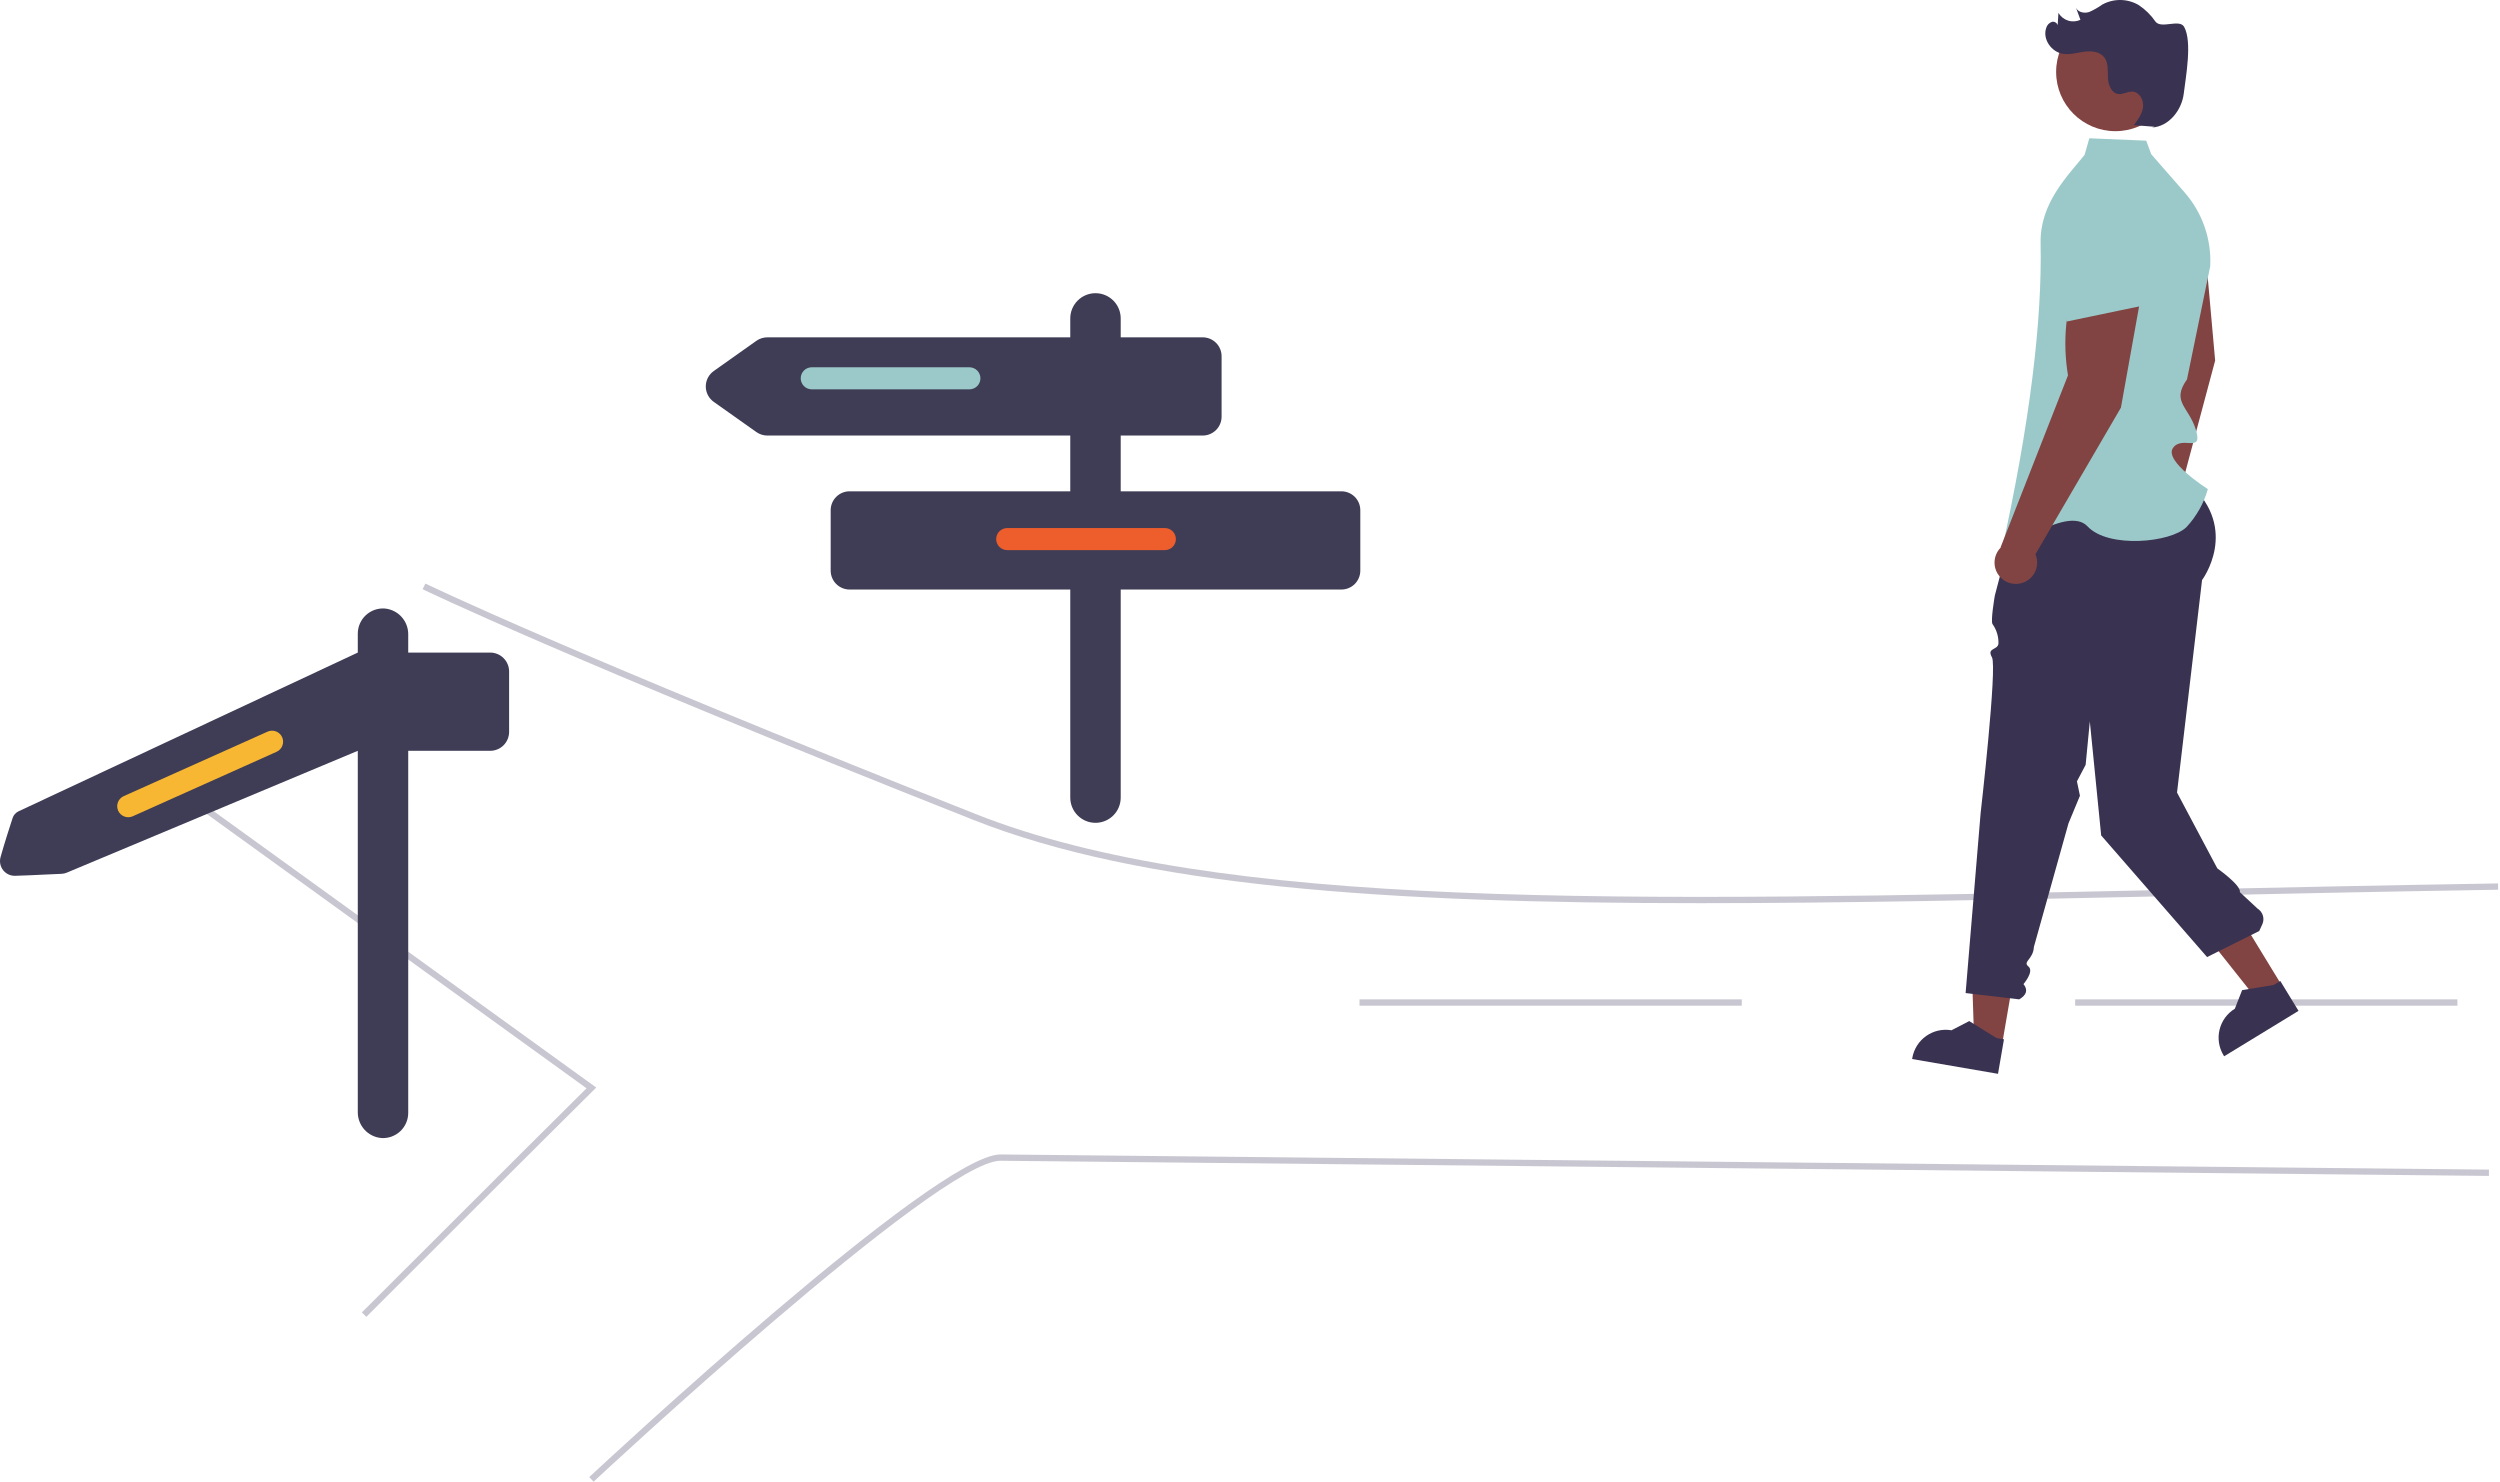 <?xml version="1.0" encoding="UTF-8"?> <svg xmlns="http://www.w3.org/2000/svg" width="793" height="470" viewBox="0 0 793 470" fill="none"><path d="M539.347 286.49C439.08 286.49 362.118 281.213 308.7 260.052C178.591 208.512 134.482 187.108 134.051 186.898L134.929 185.102C135.359 185.312 179.424 206.69 309.436 258.192C386.552 288.742 513.435 286.018 689.051 282.245C722.006 281.538 756.084 280.806 792.376 280.223L792.407 282.223C756.122 282.806 722.047 283.537 689.094 284.245C634.464 285.418 584.536 286.49 539.347 286.49Z" fill="#C8C6D0"></path><path d="M116.197 417.707L114.783 416.293C163.363 367.713 182.084 349.14 186.05 345.21L42.904 241.811L44.075 240.189L189.135 344.972L188.295 345.802C188.134 345.961 171.552 362.352 116.197 417.707Z" fill="#C8C6D0"></path><path d="M188.275 469.991L186.91 468.528C191.392 464.346 296.799 366.192 317.339 366.192H317.404L789.5 371L789.48 373L317.383 368.192H317.325C297.588 368.192 189.367 468.972 188.275 469.991Z" fill="#C8C6D0"></path><path d="M779.49 317H658.238V319H779.49V317Z" fill="#C8C6D0"></path><path d="M552.49 317H431.238V319H552.49V317Z" fill="#C8C6D0"></path><path d="M425.49 155.842H355.49V138.158H381.49C383.081 138.158 384.607 137.526 385.733 136.401C386.858 135.275 387.49 133.749 387.49 132.158V113C387.49 111.409 386.858 109.883 385.733 108.757C384.607 107.632 383.081 107 381.49 107H355.49V101C355.49 98.878 354.647 96.843 353.147 95.343C351.646 93.843 349.612 93 347.49 93C345.368 93 343.333 93.843 341.833 95.343C340.333 96.843 339.49 98.878 339.49 101V107H243.399C242.157 107 240.945 107.386 239.932 108.103L226.405 117.682C225.622 118.237 224.983 118.971 224.543 119.823C224.102 120.675 223.872 121.62 223.872 122.579C223.872 123.538 224.102 124.483 224.543 125.335C224.983 126.187 225.622 126.921 226.405 127.476L239.932 137.055C240.945 137.772 242.157 138.158 243.399 138.158H339.49V155.842H269.49C267.899 155.842 266.372 156.474 265.247 157.599C264.122 158.725 263.49 160.251 263.49 161.842V181C263.49 182.591 264.122 184.117 265.247 185.243C266.372 186.368 267.899 187 269.49 187H339.49V253C339.49 255.122 340.333 257.157 341.833 258.657C343.333 260.157 345.368 261 347.49 261C349.612 261 351.646 260.157 353.147 258.657C354.647 257.157 355.49 255.122 355.49 253V187H425.49C427.081 187 428.607 186.368 429.733 185.243C430.858 184.117 431.49 182.591 431.49 181V161.842C431.49 161.054 431.335 160.274 431.033 159.546C430.732 158.818 430.29 158.157 429.733 157.599C429.175 157.042 428.514 156.6 427.786 156.299C427.058 155.997 426.278 155.842 425.49 155.842Z" fill="#3F3D56"></path><path d="M307.49 123.5H257.49C256.562 123.5 255.671 123.131 255.015 122.475C254.359 121.819 253.99 120.928 253.99 120C253.99 119.072 254.359 118.182 255.015 117.525C255.671 116.869 256.562 116.5 257.49 116.5H307.49C308.418 116.5 309.308 116.869 309.965 117.525C310.621 118.182 310.99 119.072 310.99 120C310.99 120.928 310.621 121.819 309.965 122.475C309.308 123.131 308.418 123.5 307.49 123.5Z" fill="#9BC9C9"></path><path d="M369.49 174.5H319.49C318.562 174.5 317.671 174.131 317.015 173.475C316.359 172.818 315.99 171.928 315.99 171C315.99 170.072 316.359 169.182 317.015 168.525C317.671 167.869 318.562 167.5 319.49 167.5H369.49C370.418 167.5 371.308 167.869 371.965 168.525C372.621 169.182 372.99 170.072 372.99 171C372.99 171.928 372.621 172.818 371.965 173.475C371.308 174.131 370.418 174.5 369.49 174.5Z" fill="#EE5E2D"></path><path d="M129.49 255.842V238.157H155.49C157.081 238.157 158.607 237.525 159.733 236.4C160.858 235.275 161.49 233.749 161.49 232.157V212.999C161.49 211.408 160.858 209.882 159.733 208.757C158.607 207.632 157.081 206.999 155.49 206.999H129.49V201.273C129.517 199.209 128.762 197.211 127.377 195.679C125.992 194.148 124.079 193.197 122.022 193.017C120.929 192.944 119.833 193.096 118.801 193.465C117.77 193.833 116.825 194.409 116.025 195.157C115.225 195.906 114.587 196.81 114.151 197.815C113.715 198.82 113.49 199.904 113.49 200.999V206.999L5.881 257.348C5.441 257.554 5.048 257.847 4.725 258.21C4.403 258.573 4.159 258.998 4.007 259.459C3.16 262.042 1.379 267.552 0.168 271.897C-0.026 272.603 -0.053 273.344 0.092 274.061C0.237 274.778 0.548 275.451 1 276.026C1.453 276.601 2.034 277.061 2.697 277.37C3.36 277.679 4.086 277.828 4.818 277.805C11.752 277.592 16.315 277.269 19.482 277.18C20.093 277.163 20.695 277.026 21.252 276.775L113.49 238.157V286.999V352.725C113.463 354.79 114.218 356.788 115.603 358.32C116.988 359.851 118.901 360.802 120.957 360.982C122.05 361.055 123.147 360.903 124.178 360.534C125.21 360.166 126.155 359.59 126.955 358.842C127.755 358.093 128.393 357.189 128.829 356.184C129.265 355.179 129.49 354.095 129.49 352.999L129.49 255.842Z" fill="#3F3D56"></path><path d="M87.734 238.467L42.109 258.92C41.262 259.3 40.299 259.328 39.431 258.997C38.564 258.667 37.863 258.005 37.483 257.158C37.104 256.311 37.076 255.348 37.407 254.481C37.737 253.613 38.398 252.912 39.245 252.533L84.871 232.08C85.718 231.7 86.681 231.672 87.549 232.003C88.416 232.333 89.117 232.995 89.496 233.842C89.876 234.689 89.904 235.652 89.573 236.519C89.243 237.387 88.581 238.087 87.734 238.467Z" fill="#F8B732"></path><path d="M699.181 75.536L678.331 77.652C677.385 88.365 679.252 99.139 683.748 108.909L677.492 167.18L677.585 167.179C676.968 168.244 676.654 169.456 676.675 170.686C676.696 171.916 677.052 173.117 677.705 174.159C678.358 175.202 679.282 176.047 680.379 176.603C681.476 177.159 682.704 177.406 683.931 177.317C685.158 177.228 686.337 176.805 687.342 176.096C688.347 175.386 689.139 174.417 689.634 173.29C690.128 172.164 690.307 170.924 690.15 169.704C689.992 168.485 689.506 167.331 688.741 166.367L702.646 114.373L699.181 75.536Z" fill="#824443"></path><path d="M635.049 331.322L626.19 329.795L625.322 303.053L640.937 297.148L635.049 331.322Z" fill="#824443"></path><path d="M633.769 340.618L606.524 335.925L606.583 335.58C607.068 332.768 608.65 330.263 610.981 328.617C613.312 326.971 616.202 326.318 619.014 326.802L624.642 323.884L633.277 329.259L635.655 329.669L633.769 340.618Z" fill="#3A3251"></path><path d="M723.935 312.808L716.263 317.493L694.537 290.128L705.862 283.213L723.935 312.808Z" fill="#824443"></path><path d="M729.094 320.646L705.499 335.056L705.317 334.757C703.829 332.322 703.37 329.395 704.041 326.621C704.711 323.847 706.456 321.453 708.891 319.965L711.205 314.063L721.243 312.422L723.303 311.164L729.094 320.646Z" fill="#3A3251"></path><path d="M638.079 168.685L632.763 188.886C632.763 188.886 631.312 197.258 632.063 198.01C633.346 199.825 633.993 202.012 633.905 204.233C633.567 206.281 630.127 205.446 631.847 208.495C633.567 211.545 628.252 257.945 628.252 257.945L623.49 315L640.49 317C642.931 315.571 643.289 313.946 641.848 312.151C641.848 312.151 645.335 308.129 643.412 306.565C641.49 305 644.963 304.346 645.152 300.353L656.125 261.172L659.757 252.413L658.807 247.844L661.566 242.598L662.892 228.839L666.49 265L700.088 303.581L716.63 295.31L717.601 293.196C718 292.326 718.068 291.341 717.792 290.425C717.516 289.509 716.915 288.725 716.102 288.22L710.49 283C710.971 280.849 703.336 275.458 703.336 275.458L690.553 251.397L698.49 184C698.49 184 710.49 168 694.592 153.522C688.08 147.591 638.079 168.685 638.079 168.685Z" fill="#3A3251"></path><path d="M689.239 142.145C692.057 137.956 698.824 143.972 696.569 136.453C694.313 128.933 688.605 127.536 693.715 120.339L701.08 84.469C701.522 75.907 698.614 67.51 692.973 61.054L682.371 48.921L680.778 44.617L662.732 43.865L661.228 49.129C655.837 55.841 647.014 64.461 647.278 77.139C647.786 101.537 643.981 134.001 634.609 176.234C634.609 176.234 655.568 159.869 662.158 166.959C668.747 174.049 688.599 172.121 693.561 167.181C696.74 163.765 699.06 159.641 700.328 155.15C700.328 155.15 686.421 146.334 689.239 142.145Z" fill="#9BC9C9"></path><path d="M679.644 90.928L658.972 87.477C655.238 97.562 654.201 108.448 655.965 119.057L634.579 173.622L634.669 173.645C633.794 174.51 633.171 175.597 632.868 176.789C632.564 177.981 632.591 179.233 632.946 180.41C633.301 181.588 633.971 182.647 634.882 183.473C635.794 184.298 636.914 184.86 638.121 185.097C639.328 185.334 640.576 185.237 641.733 184.817C642.889 184.398 643.909 183.671 644.683 182.715C645.457 181.759 645.955 180.61 646.125 179.391C646.295 178.173 646.129 176.932 645.646 175.8L672.756 129.306L679.644 90.928Z" fill="#824443"></path><path d="M655.49 102L679.49 97L683.41 79.582C683.407 75.994 681.979 72.554 679.442 70.019C676.904 67.483 673.463 66.059 669.875 66.059C666.288 66.059 662.847 67.483 660.309 70.019C657.771 72.554 656.344 75.994 656.341 79.582C653.922 89.275 654.344 92.083 655.49 102Z" fill="#9BC9C9"></path><path d="M671.003 41.609C681.385 41.609 689.801 33.193 689.801 22.811C689.801 12.429 681.385 4.013 671.003 4.013C660.621 4.013 652.205 12.429 652.205 22.811C652.205 33.193 660.621 41.609 671.003 41.609Z" fill="#824443"></path><path d="M692.809 8.525C691.346 5.907 685.527 9.256 683.723 6.86C682.294 4.773 680.474 2.982 678.365 1.586C676.616 0.569 674.634 0.023 672.612 0.001C670.589 -0.022 668.595 0.48 666.824 1.458C665.527 2.383 664.138 3.173 662.679 3.813C661.16 4.298 659.178 3.932 658.52 2.48C658.984 3.749 659.448 5.018 659.911 6.286C658.681 6.856 657.283 6.943 655.991 6.531C654.7 6.119 653.61 5.238 652.937 4.062C652.855 5.376 652.774 6.689 652.692 8.003C652.584 7.644 652.35 7.335 652.033 7.133C651.717 6.931 651.338 6.849 650.966 6.902C650.499 7.043 650.076 7.303 649.739 7.655C649.402 8.008 649.162 8.442 649.042 8.915C647.854 12.407 650.695 16.483 654.336 17.068C656.589 17.43 658.854 16.707 661.114 16.401C663.375 16.094 665.992 16.35 667.42 18.129C668.822 19.876 668.551 22.366 668.632 24.605C668.713 26.844 669.692 29.53 671.912 29.829C673.436 30.034 674.892 28.971 676.426 29.062C678.617 29.192 680.021 31.71 679.785 33.891C679.55 36.073 678.178 37.941 676.854 39.691C679.042 39.864 681.23 40.037 683.418 40.21L682.57 40.445C687.922 40.183 692.053 34.989 692.693 29.668C693.332 24.347 695.423 13.203 692.809 8.525Z" fill="#3A3251"></path></svg> 